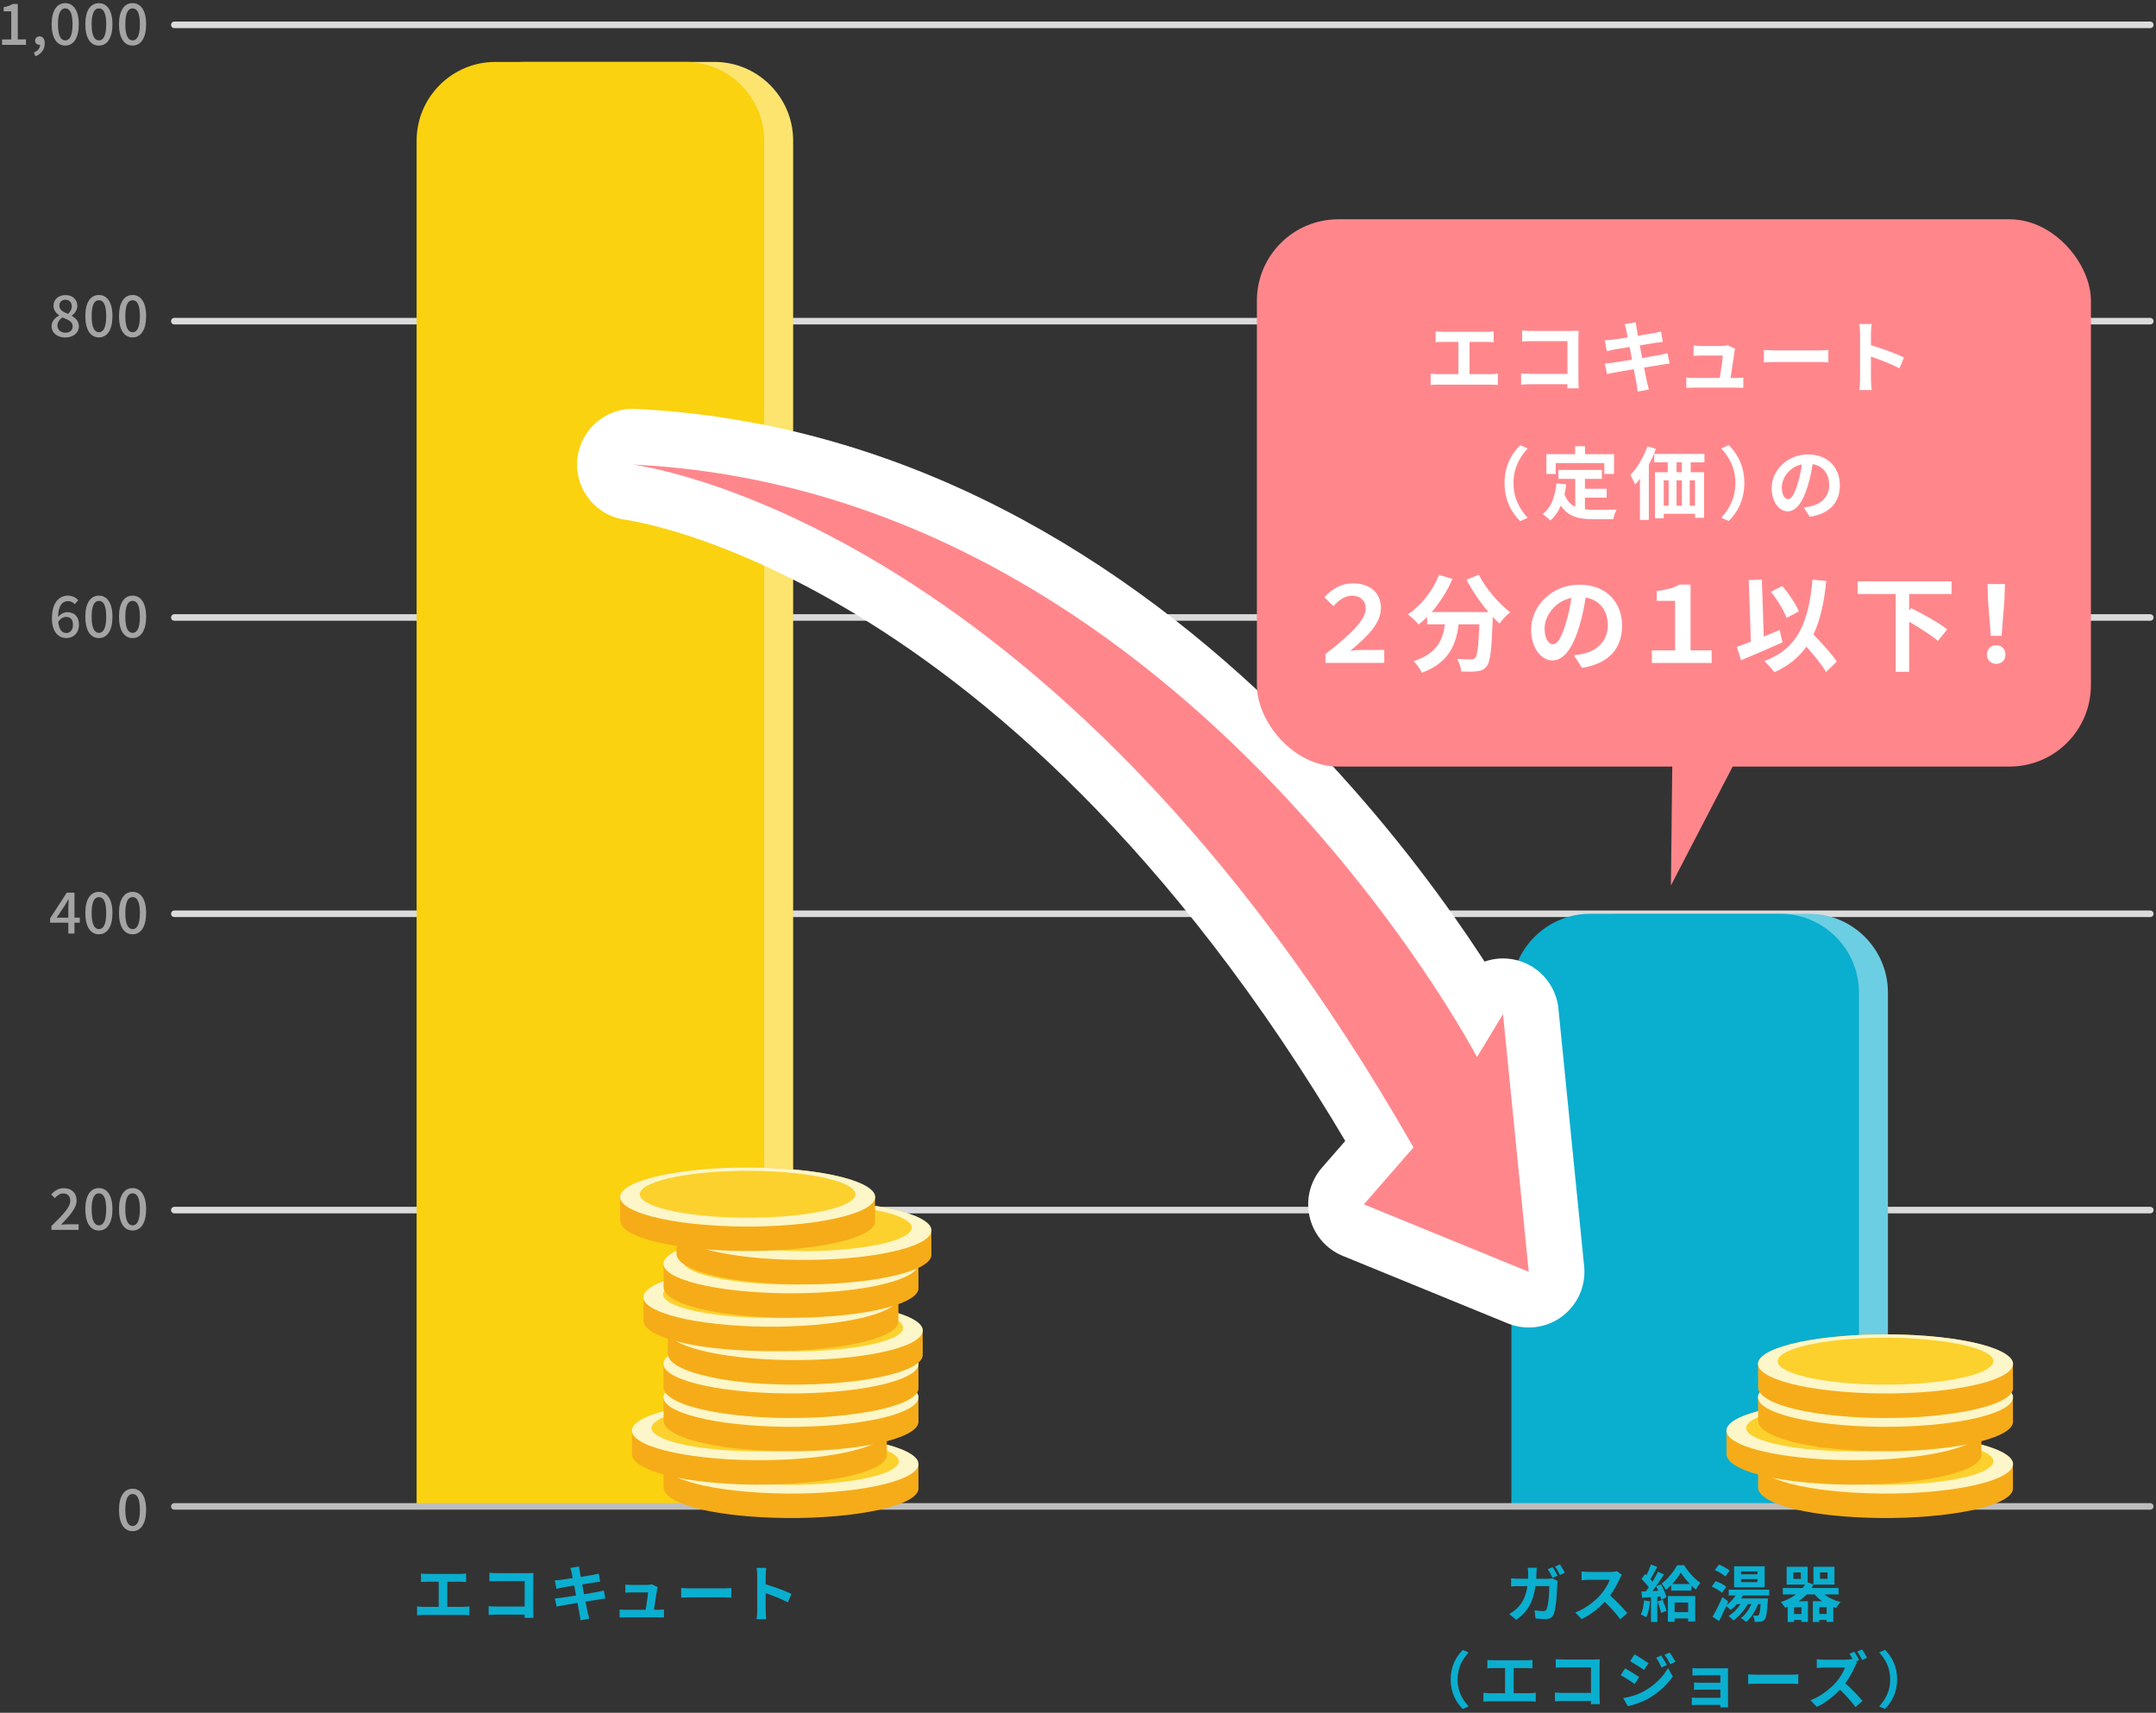 <?xml version="1.0" encoding="UTF-8"?><svg id="c" xmlns="http://www.w3.org/2000/svg" width="491" height="390" viewBox="0 0 491 390"><rect x="0" y="0" width="491" height="390" fill="#333333" stroke="none"/><defs><style>.d{fill:#fcf6c8;}.e{stroke:#dbdbdb;}.e,.f,.g{fill:none;stroke-linecap:round;stroke-linejoin:round;}.e,.g{stroke-width:1.49px;}.h{fill:#ff878c;}.i{fill:#f6ac19;}.j{fill:#fce46f;}.k{fill:#fff;}.l{fill:#fca700;}.f{stroke:#fff;stroke-width:25.36px;}.m{fill:#6ccee2;}.n{fill:#0aaecf;}.o{fill:#fcd12e;}.p{fill:#a4a4a4;}.g{stroke:#bdbdbd;}.q{fill:#fad20f;}</style></defs><path class="n" d="M97.21,358.38h7.62c.42,0,.91-.04,1.32-.08v1.92c-.42-.03-.91-.06-1.32-.06h-2.96v5.72h3.71c.5,0,.95-.06,1.32-.11v2.03c-.41-.06-.99-.07-1.32-.07h-9.23c-.42,0-.91.01-1.37.07v-2.03c.43.07.94.11,1.37.11h3.56v-5.72h-2.7c-.38,0-.98.03-1.33.06v-1.92c.36.04.94.08,1.33.08Z"/><path class="n" d="M113.19,358.21h7.06c.41,0,.99-.01,1.23-.03-.01.32-.04.88-.04,1.29v7.26c0,.49.03,1.23.06,1.65h-2.03c.01-.22.01-.46.01-.73h-6.39c-.55,0-1.34.04-1.81.08v-2c.49.04,1.12.08,1.75.08h6.46v-5.8h-6.29c-.59,0-1.34.03-1.74.06v-1.95c.52.06,1.25.08,1.72.08Z"/><path class="n" d="M129.91,357.01l1.98-.32c.04.28.08.76.15,1.09.03.2.11.66.22,1.29,1.19-.2,2.26-.36,2.76-.46.45-.08.98-.2,1.32-.29l.34,1.83c-.31.03-.87.11-1.29.17-.57.1-1.64.27-2.8.45.14.7.28,1.47.43,2.24,1.26-.21,2.41-.41,3.04-.53.55-.11,1.06-.22,1.43-.34l.38,1.85c-.38.03-.95.13-1.48.21-.67.11-1.81.29-3.04.49.22,1.15.42,2.09.5,2.52.1.42.24.92.36,1.37l-2.02.36c-.07-.52-.11-1.01-.2-1.41-.07-.41-.25-1.37-.48-2.55-1.43.24-2.75.46-3.35.57-.6.11-1.08.21-1.4.29l-.39-1.88c.38-.01,1.01-.1,1.46-.15.64-.08,1.95-.29,3.36-.52-.14-.76-.29-1.54-.42-2.26-1.23.2-2.31.38-2.75.45-.45.1-.81.17-1.29.29l-.38-1.93c.45-.01.87-.04,1.3-.1.49-.06,1.57-.21,2.77-.41-.11-.59-.21-1.05-.25-1.27-.08-.41-.18-.73-.28-1.06Z"/><path class="n" d="M149.63,361.98c-.11.83-.48,3.24-.69,4.57h.9c.36,0,1.01-.01,1.37-.06v1.81c-.28-.01-.97-.04-1.34-.04h-7.37c-.5,0-.85.01-1.39.04v-1.82c.38.04.9.07,1.39.07h4.54c.2-1.19.5-3.18.55-3.96h-3.78c-.45,0-.99.04-1.4.07v-1.85c.36.04,1.01.08,1.39.08h3.59c.29,0,.87-.06,1.04-.15l1.36.66c-.07.18-.11.45-.14.59Z"/><path class="n" d="M157.39,361.67h7.52c.66,0,1.27-.06,1.64-.08v2.2c-.34-.01-1.05-.07-1.64-.07h-7.52c-.8,0-1.74.03-2.26.07v-2.2c.5.04,1.53.08,2.26.08Z"/><path class="n" d="M172.45,358.68c0-.49-.04-1.19-.14-1.68h2.19c-.06.49-.13,1.11-.13,1.68v2.07c1.88.55,4.57,1.54,5.86,2.17l-.8,1.93c-1.44-.76-3.54-1.57-5.06-2.09v3.96c0,.41.07,1.39.13,1.96h-2.19c.08-.56.14-1.4.14-1.96v-8.05Z"/><path class="n" d="M349.91,358.24c-.01.43-.03.84-.06,1.25h2.63c.35,0,.71-.03,1.05-.1l1.22.59c-.04.24-.1.59-.1.74-.06,1.51-.22,5.44-.83,6.86-.31.7-.84,1.08-1.81,1.08-.8,0-1.64-.07-2.31-.13l-.22-1.86c.69.11,1.41.18,1.96.18.45,0,.64-.14.8-.49.41-.88.59-3.68.59-5.2h-3.15c-.52,3.71-1.85,5.9-4.36,7.68l-1.62-1.32c.57-.32,1.27-.8,1.83-1.36,1.3-1.29,2-2.87,2.31-5h-1.85c-.48,0-1.25.01-1.85.07v-1.85c.59.07,1.32.1,1.85.1h2c.01-.39.03-.8.03-1.22,0-.31-.04-.95-.1-1.29h2.06c-.04.34-.07.92-.08,1.26ZM354.7,358.77l-1.12.49c-.29-.57-.71-1.4-1.09-1.95l1.11-.46c.35.52.84,1.4,1.11,1.92ZM356.38,358.13l-1.12.49c-.28-.59-.73-1.4-1.12-1.93l1.11-.46c.36.53.88,1.41,1.13,1.91Z"/><path class="n" d="M368.88,359.45c-.48,1.09-1.26,2.59-2.2,3.85,1.39,1.2,3.08,3,3.91,4.01l-1.6,1.39c-.91-1.26-2.21-2.69-3.53-3.96-1.48,1.57-3.35,3.03-5.27,3.94l-1.44-1.51c2.26-.84,4.43-2.55,5.74-4.02.92-1.05,1.78-2.44,2.09-3.43h-4.75c-.59,0-1.36.08-1.65.1v-1.99c.38.06,1.23.1,1.65.1h4.94c.6,0,1.16-.08,1.44-.18l1.15.85c-.11.15-.36.59-.49.87Z"/><path class="n" d="M375.79,364.64c-.14,1.32-.43,2.72-.84,3.61-.29-.18-.91-.48-1.27-.6.41-.83.63-2.07.74-3.25l1.37.24ZM378.27,360.74c.53.95,1.08,2.17,1.23,2.97l-1.18.53c-.04-.21-.1-.45-.18-.71l-.71.06v5.73h-1.44v-5.63l-2.03.13-.14-1.44,1.01-.04c.21-.27.43-.57.66-.9-.41-.6-1.08-1.34-1.65-1.91l.8-1.13c.1.08.21.18.32.28.39-.77.78-1.69,1.02-2.44l1.44.53c-.5.95-1.06,2.03-1.57,2.82.18.2.34.39.48.56.48-.78.92-1.58,1.25-2.27l1.36.63c-.77,1.22-1.74,2.63-2.62,3.77l1.34-.06c-.15-.35-.32-.7-.49-1.01l1.11-.46ZM378.64,364.29c.35.8.71,1.82.87,2.52l-1.23.45c-.13-.7-.49-1.78-.81-2.61l1.18-.36ZM383.53,356.41c.94,1.47,2.35,3.14,3.71,3.99-.35.42-.74,1.04-1.02,1.55-.34-.27-.69-.57-1.02-.91v1.15h-4.61v-1.25c-.39.41-.8.77-1.22,1.09-.21-.43-.63-1.09-.95-1.46,1.41-1.02,2.84-2.86,3.53-4.17h1.58ZM379.84,363.42h6.22v5.8h-1.6v-.69h-3.08v.74h-1.54v-5.86ZM384.84,360.68c-.8-.85-1.55-1.81-2.06-2.59-.48.78-1.15,1.74-1.95,2.59h4.01ZM381.38,364.9v2.19h3.08v-2.19h-3.08Z"/><path class="n" d="M392.17,362.68c-.49-.46-1.53-1.05-2.35-1.41l.9-1.25c.83.29,1.89.83,2.42,1.27l-.97,1.39ZM396.92,363.3c-.11.22-.24.45-.38.67h6.09s-.01.39-.04.57c-.17,2.66-.35,3.8-.71,4.22-.27.31-.55.43-.9.49-.31.06-.83.06-1.39.04-.01-.46-.15-1.06-.38-1.44.41.04.73.04.91.04s.29-.01.41-.15c.18-.21.32-.87.43-2.49h-.57c-.63,1.65-1.62,3.12-2.72,4.06-.27-.24-.85-.67-1.2-.87,1.01-.76,1.83-1.92,2.38-3.19h-.81c-.83,1.48-2.06,2.86-3.26,3.74-.24-.27-.8-.77-1.12-1.01,1.05-.66,2.05-1.65,2.73-2.73h-.8c-.46.52-.94.98-1.43,1.34-.22-.22-.69-.63-1.04-.87-.52,1.18-1.08,2.37-1.61,3.4l-1.5-.98c.64-1.08,1.54-2.84,2.24-4.48l1.32.99-.34.8c.78-.56,1.51-1.32,2.03-2.16h-1.57v-1.33h9.22v1.33h-6ZM392.93,358.98c-.5-.48-1.55-1.11-2.4-1.47l.94-1.26c.81.34,1.89.9,2.42,1.36l-.97,1.37ZM401.88,361.41h-6.96v-4.76h6.96v4.76ZM400.24,357.81h-3.75v.66h3.75v-.66ZM400.24,359.56h-3.75v.69h3.75v-.69Z"/><path class="n" d="M415.47,363.05c.98.78,2.3,1.4,3.71,1.74-.36.32-.81.94-1.05,1.33-.21-.06-.42-.13-.62-.2v3.39h-1.53v-.45h-1.67v.46h-1.46v-4.73h2.07c-.63-.45-1.19-.97-1.65-1.54h-1.82c-.55.57-1.16,1.09-1.85,1.54h2.14v4.72h-1.5v-.45h-1.68v.46h-1.44v-3.47c-.2.08-.39.15-.6.22-.2-.35-.66-.99-.98-1.27,1.32-.43,2.49-1.02,3.47-1.75h-3v-1.46h4.52c.2-.25.38-.52.55-.78h-4.2v-4.06h4.79v3.57l1.32.45v-4.02h4.79v4.06h-4.79c-.13.27-.28.53-.43.78h6.14v1.46h-3.24ZM410.11,358.05h-1.69v1.46h1.69v-1.46ZM410.26,365.96h-1.68v1.54h1.68v-1.54ZM415.99,367.5v-1.54h-1.67v1.54h1.67ZM414.49,359.5h1.71v-1.46h-1.71v1.46Z"/><path class="n" d="M333.13,375.68l1.33.59c-1.4,1.51-2.51,3.45-2.51,6.14s1.11,4.62,2.51,6.14l-1.33.59c-1.51-1.48-2.76-3.73-2.76-6.72s1.25-5.24,2.76-6.72Z"/><path class="n" d="M340.06,378.04h7.62c.42,0,.91-.04,1.32-.08v1.92c-.42-.03-.91-.06-1.32-.06h-2.96v5.72h3.71c.5,0,.95-.06,1.32-.11v2.03c-.41-.06-.99-.07-1.32-.07h-9.23c-.42,0-.91.01-1.37.07v-2.03c.43.07.94.11,1.37.11h3.56v-5.72h-2.7c-.38,0-.98.03-1.33.06v-1.92c.36.04.94.08,1.33.08Z"/><path class="n" d="M356.03,377.87h7.06c.41,0,.99-.01,1.23-.03-.01.32-.04.88-.04,1.29v7.26c0,.49.03,1.23.06,1.65h-2.03c.01-.22.01-.46.01-.73h-6.39c-.55,0-1.34.04-1.81.08v-2c.49.04,1.12.08,1.75.08h6.46v-5.8h-6.29c-.59,0-1.34.03-1.74.06v-1.95c.52.06,1.25.08,1.72.08Z"/><path class="n" d="M373.3,381.87l-1.02,1.57c-.8-.56-2.26-1.5-3.19-2l1.01-1.54c.95.5,2.49,1.47,3.21,1.98ZM374.42,385.07c2.38-1.33,4.34-3.25,5.45-5.25l1.08,1.91c-1.29,1.95-3.28,3.71-5.56,5.04-1.43.8-3.45,1.5-4.68,1.72l-1.05-1.83c1.57-.27,3.25-.74,4.76-1.58ZM375.44,378.71l-1.04,1.54c-.78-.55-2.24-1.48-3.17-2l1.01-1.54c.92.5,2.47,1.48,3.19,2ZM379.61,379.14l-1.22.52c-.41-.88-.73-1.48-1.23-2.2l1.18-.49c.39.59.95,1.53,1.27,2.17ZM381.57,378.39l-1.19.53c-.45-.88-.8-1.43-1.32-2.13l1.19-.49c.43.56.98,1.47,1.32,2.09Z"/><path class="n" d="M387.17,379.88h5.29c.34,0,.85-.01,1.08-.03-.01.18-.01.64-.01.94v7.03c0,.22.01.7.01.95h-1.76c.01-.13.01-.35.01-.56h-5.31c-.39,0-.97.03-1.2.04v-1.72c.24.03.71.06,1.22.06h5.29v-1.86h-4.47c-.53,0-1.2.01-1.53.03v-1.65c.36.03.99.04,1.53.04h4.47v-1.69h-4.62c-.52,0-1.4.03-1.74.06v-1.69c.36.04,1.22.07,1.74.07Z"/><path class="n" d="M400.38,381.33h7.52c.66,0,1.27-.06,1.64-.08v2.2c-.34-.01-1.05-.07-1.64-.07h-7.52c-.8,0-1.74.03-2.26.07v-2.2c.5.04,1.53.08,2.26.08Z"/><path class="n" d="M423.42,377.99l-.8.34.32.24c-.11.17-.36.59-.49.88-.48,1.09-1.26,2.58-2.2,3.84,1.39,1.2,3.08,3,3.91,4.01l-1.6,1.4c-.91-1.26-2.21-2.7-3.53-3.96-1.48,1.55-3.35,3.03-5.27,3.92l-1.44-1.51c2.26-.84,4.43-2.55,5.74-4.02.92-1.05,1.78-2.44,2.09-3.43h-4.75c-.59,0-1.36.08-1.65.1v-1.99c.38.06,1.23.1,1.65.1h4.94c.6,0,1.16-.07,1.44-.17l.17.13c-.24-.45-.52-.94-.77-1.32l1.11-.46c.36.53.88,1.43,1.12,1.92ZM425.2,377.49l-1.11.48c-.29-.57-.76-1.4-1.13-1.92l1.11-.46c.38.53.88,1.41,1.13,1.91Z"/><path class="n" d="M429.29,389.13l-1.33-.59c1.4-1.51,2.51-3.45,2.51-6.14s-1.11-4.62-2.51-6.14l1.33-.59c1.51,1.48,2.76,3.73,2.76,6.72s-1.25,5.24-2.76,6.72Z"/><line class="e" x1="39.7" y1="275.54" x2="489.7" y2="275.54"/><line class="e" x1="39.7" y1="208.07" x2="489.7" y2="208.07"/><line class="e" x1="39.7" y1="140.6" x2="489.7" y2="140.6"/><line class="e" x1="39.7" y1="73.13" x2="489.7" y2="73.13"/><line class="e" x1="39.7" y1="5.66" x2="489.7" y2="5.66"/><path class="j" d="M101.48,343.01V32c0-9.85,8.06-17.9,17.9-17.9h43.35c9.85,0,17.9,8.06,17.9,17.9v311.01"/><path class="q" d="M94.88,343.01V32c0-9.85,8.06-17.9,17.9-17.9h43.35c9.85,0,17.9,8.06,17.9,17.9v311.01"/><path class="m" d="M350.8,343.01v-117.04c0-9.85,8.06-17.9,17.9-17.9h43.35c9.85,0,17.9,8.06,17.9,17.9v117.04"/><path class="n" d="M344.2,343.01v-117.04c0-9.85,8.06-17.9,17.9-17.9h43.35c9.85,0,17.9,8.06,17.9,17.9v117.04"/><path class="f" d="M144.1,105.77c-1.33-.07,94.9,10.18,177.8,155.5l-11.3,12.96,37.55,15.36-5.86-58.67-5.92,9.78s-67.51-128.84-192.27-134.93Z"/><path class="h" d="M144.1,105.77c-1.33-.07,94.9,10.18,177.8,155.5l-11.3,12.96,37.55,15.36-5.86-58.67-5.92,9.78s-67.51-128.84-192.27-134.93Z"/><line class="g" x1="39.7" y1="343.01" x2="489.7" y2="343.01"/><path class="i" d="M209.16,333.62c.01-3.2-8.45-6.01-22.07-6.79-15.57-.89-31.3,1.31-35.14,4.92-.59.55-.86,1.11-.85,1.65.03.96.02,4.36.02,5.27,0,3.2,8.45,6.01,22.07,6.79,15.57.89,31.3-1.31,35.14-4.92.52-.49.79-.98.84-1.46.02-.22-.02-4.62-.02-5.46Z"/><path class="d" d="M151.94,331.75c-3.84,3.61,5.67,7.25,21.25,8.14,15.57.89,31.3-1.31,35.14-4.92,3.84-3.61-5.67-7.25-21.25-8.14-15.57-.89-31.3,1.31-35.14,4.92Z"/><path class="o" d="M156.29,331.47c-3.25,2.86,4.8,5.75,17.97,6.46,13.17.71,26.47-1.04,29.72-3.91,3.25-2.86-4.8-5.75-17.97-6.46-13.17-.71-26.47,1.04-29.72,3.91Z"/><path class="l" d="M187.88,328.43l-.89.58c2.44.23,4.46.48,6.08.75,1.62.27,2.25.53,1.88.76-.32.21-1.09.46-2.3.75-1.21.29-1.97.43-2.27.43-2.44-.47-4.45-.79-6.05-.96l-1.76,1.15c6.92.65,9.37,1.63,7.36,2.94-.94.62-2.62,1.07-5.03,1.37-2.41.29-5.44.33-9.09.11l-1.07.7c-.19.12-.49.19-.9.2-.41.01-.74,0-.97-.01l-.64-.1c-.38-.09-.48-.2-.3-.32l1.03-.67c-2.78-.25-5.1-.56-6.96-.93-1.86-.37-2.57-.7-2.12-1,.58-.38,1.73-.72,3.46-1.01.16-.03.36-.07.6-.1,2.19.56,4.76.99,7.7,1.28l1.71-1.12c-6.97-.69-9.39-1.73-7.26-3.12.93-.61,2.65-1.03,5.16-1.27,2.5-.23,5.47-.25,8.89-.05l.92-.6c.19-.12.49-.19.9-.2.41-.01.74,0,.97.01l.64.1c.38.09.48.2.3.32ZM177.55,330.87c-.44.29.33.54,2.29.76l1.7-1.11c-2.14-.1-3.47.01-3.99.35ZM183.07,334.2c.24-.16.14-.28-.28-.39-.43-.1-1.3-.22-2.61-.34l-1.68,1.1c2.49.12,4.02,0,4.58-.37Z"/><path class="i" d="M201.96,326.02c.01-3.2-8.45-6.01-22.07-6.79-15.57-.89-31.3,1.31-35.14,4.92-.59.55-.86,1.11-.85,1.65.03.96.02,4.36.02,5.27,0,3.2,8.45,6.01,22.07,6.79,15.57.89,31.3-1.31,35.14-4.92.52-.49.79-.98.84-1.46.02-.22-.02-4.62-.02-5.46Z"/><path class="d" d="M144.75,324.15c-3.84,3.61,5.67,7.25,21.25,8.14,15.57.89,31.3-1.31,35.14-4.92,3.84-3.61-5.67-7.25-21.25-8.14-15.57-.89-31.3,1.31-35.14,4.92Z"/><path class="o" d="M149.1,323.87c-3.25,2.86,4.8,5.75,17.97,6.46,13.17.71,26.47-1.04,29.72-3.91,3.25-2.86-4.8-5.75-17.97-6.46-13.17-.71-26.47,1.04-29.72,3.91Z"/><path class="l" d="M180.69,320.83l-.89.58c2.44.23,4.46.48,6.08.75,1.62.27,2.25.53,1.88.76-.32.21-1.09.46-2.3.75-1.21.29-1.97.43-2.27.43-2.44-.47-4.45-.79-6.05-.96l-1.76,1.15c6.92.65,9.37,1.63,7.36,2.94-.94.62-2.62,1.07-5.03,1.37-2.41.29-5.44.33-9.09.11l-1.07.7c-.19.12-.49.19-.9.2-.41.01-.74,0-.97-.01l-.64-.1c-.38-.09-.48-.2-.3-.32l1.03-.67c-2.78-.25-5.1-.56-6.96-.93-1.86-.37-2.57-.7-2.12-1,.58-.38,1.73-.72,3.46-1.01.16-.03.36-.07.6-.1,2.19.56,4.76.99,7.7,1.28l1.71-1.12c-6.97-.69-9.39-1.73-7.26-3.12.93-.61,2.65-1.03,5.16-1.27,2.5-.23,5.47-.25,8.89-.05l.92-.6c.19-.12.49-.19.9-.2.41-.01.74,0,.97.01l.64.1c.38.09.48.2.3.32ZM170.35,323.27c-.44.29.33.54,2.29.76l1.7-1.11c-2.14-.1-3.47.01-3.99.35ZM175.88,326.6c.24-.16.14-.28-.28-.39-.43-.1-1.3-.22-2.61-.34l-1.68,1.1c2.49.12,4.02,0,4.58-.37Z"/><path class="i" d="M209.16,318.42c.01-3.2-8.45-6.01-22.07-6.79-15.57-.89-31.3,1.31-35.14,4.92-.59.55-.86,1.11-.85,1.65.03.96.02,4.36.02,5.27,0,3.2,8.45,6.01,22.07,6.79,15.57.89,31.3-1.31,35.14-4.92.52-.49.79-.98.84-1.46.02-.22-.02-4.62-.02-5.46Z"/><path class="d" d="M151.94,316.55c-3.84,3.61,5.67,7.25,21.25,8.14,15.57.89,31.3-1.31,35.14-4.92,3.84-3.61-5.67-7.25-21.25-8.14-15.57-.89-31.3,1.31-35.14,4.92Z"/><path class="o" d="M156.29,316.27c-3.25,2.86,4.8,5.75,17.97,6.46,13.17.71,26.47-1.04,29.72-3.91,3.25-2.86-4.8-5.75-17.97-6.46-13.17-.71-26.47,1.04-29.72,3.91Z"/><path class="l" d="M187.88,313.23l-.89.58c2.44.23,4.46.48,6.08.75,1.62.27,2.25.53,1.88.76-.32.21-1.09.46-2.3.75-1.21.29-1.97.43-2.27.43-2.44-.47-4.45-.79-6.05-.96l-1.76,1.15c6.92.65,9.37,1.63,7.36,2.94-.94.62-2.62,1.07-5.03,1.37-2.41.29-5.44.33-9.09.11l-1.07.7c-.19.12-.49.19-.9.2-.41.01-.74,0-.97-.01l-.64-.1c-.38-.09-.48-.2-.3-.32l1.03-.67c-2.78-.25-5.1-.56-6.96-.93-1.86-.37-2.57-.7-2.12-1,.58-.38,1.73-.72,3.46-1.01.16-.03.36-.07.6-.1,2.19.56,4.76.99,7.7,1.28l1.71-1.12c-6.97-.69-9.39-1.73-7.26-3.12.93-.61,2.65-1.03,5.16-1.27,2.5-.23,5.47-.25,8.89-.05l.92-.6c.19-.12.49-.19.9-.2.41-.01.74,0,.97.01l.64.1c.38.09.48.2.3.32ZM177.55,315.67c-.44.29.33.54,2.29.76l1.7-1.11c-2.14-.1-3.47.01-3.99.35ZM183.07,319c.24-.16.14-.28-.28-.39-.43-.1-1.3-.22-2.61-.34l-1.68,1.1c2.49.12,4.02,0,4.58-.37Z"/><path class="i" d="M209.16,310.82c.01-3.2-8.45-6.01-22.07-6.79-15.57-.89-31.3,1.31-35.14,4.92-.59.55-.86,1.11-.85,1.65.03.96.02,4.36.02,5.27,0,3.2,8.45,6.01,22.07,6.79,15.57.89,31.3-1.31,35.14-4.92.52-.49.79-.98.84-1.46.02-.22-.02-4.62-.02-5.46Z"/><path class="d" d="M151.94,308.95c-3.84,3.61,5.67,7.25,21.25,8.14,15.57.89,31.3-1.31,35.14-4.92,3.84-3.61-5.67-7.25-21.25-8.14-15.57-.89-31.3,1.31-35.14,4.92Z"/><path class="o" d="M156.29,308.67c-3.25,2.86,4.8,5.75,17.97,6.46,13.17.71,26.47-1.04,29.72-3.91,3.25-2.86-4.8-5.75-17.97-6.46-13.17-.71-26.47,1.04-29.72,3.91Z"/><path class="l" d="M187.88,305.63l-.89.58c2.44.23,4.46.48,6.08.75,1.62.27,2.25.53,1.88.76-.32.21-1.09.46-2.3.75-1.21.29-1.97.43-2.27.43-2.44-.47-4.45-.79-6.05-.96l-1.76,1.15c6.92.65,9.37,1.63,7.36,2.94-.94.62-2.62,1.07-5.03,1.37-2.41.29-5.44.33-9.09.11l-1.07.7c-.19.12-.49.19-.9.2-.41.01-.74,0-.97-.01l-.64-.1c-.38-.09-.48-.2-.3-.32l1.03-.67c-2.78-.25-5.1-.56-6.96-.93-1.86-.37-2.57-.7-2.12-1,.58-.38,1.73-.72,3.46-1.01.16-.03.36-.07.6-.1,2.19.56,4.76.99,7.7,1.28l1.71-1.12c-6.97-.69-9.39-1.73-7.26-3.12.93-.61,2.65-1.03,5.16-1.27,2.5-.23,5.47-.25,8.89-.05l.92-.6c.19-.12.49-.19.9-.2.41-.01.74,0,.97.01l.64.1c.38.09.48.2.3.32ZM177.55,308.07c-.44.28.33.54,2.29.76l1.7-1.11c-2.14-.1-3.47.01-3.99.35ZM183.07,311.4c.24-.16.14-.28-.28-.39-.43-.1-1.3-.22-2.61-.34l-1.68,1.1c2.49.12,4.02,0,4.58-.37Z"/><path class="i" d="M210.13,303.22c.01-3.2-8.45-6.01-22.07-6.79-15.57-.89-31.3,1.31-35.14,4.92-.59.55-.86,1.11-.85,1.65.03.96.02,4.36.02,5.27,0,3.2,8.45,6.01,22.07,6.79,15.57.89,31.3-1.31,35.14-4.92.52-.49.79-.98.84-1.46.02-.22-.02-4.62-.02-5.46Z"/><path class="d" d="M152.92,301.35c-3.84,3.61,5.67,7.25,21.25,8.14,15.57.89,31.3-1.31,35.14-4.92,3.84-3.61-5.67-7.25-21.25-8.14-15.57-.89-31.3,1.31-35.14,4.92Z"/><path class="o" d="M157.27,301.07c-3.25,2.86,4.8,5.75,17.97,6.46,13.17.71,26.47-1.04,29.72-3.91,3.25-2.86-4.8-5.75-17.97-6.46-13.17-.71-26.47,1.04-29.72,3.91Z"/><path class="l" d="M188.86,298.03l-.89.58c2.44.23,4.46.48,6.08.75,1.62.27,2.25.53,1.88.76-.32.21-1.09.46-2.3.75-1.21.29-1.97.43-2.27.43-2.44-.47-4.45-.79-6.05-.96l-1.76,1.15c6.92.65,9.37,1.63,7.36,2.94-.94.62-2.62,1.07-5.03,1.37-2.41.29-5.44.33-9.09.11l-1.07.7c-.19.12-.49.19-.9.2-.41.01-.74,0-.97-.01l-.64-.1c-.38-.09-.48-.2-.3-.32l1.03-.67c-2.78-.25-5.1-.56-6.96-.93-1.86-.37-2.57-.7-2.12-1,.58-.38,1.73-.72,3.46-1.01.16-.03.36-.07.6-.1,2.19.56,4.76.99,7.7,1.28l1.71-1.12c-6.97-.69-9.39-1.73-7.26-3.12.93-.61,2.65-1.03,5.16-1.27,2.5-.23,5.47-.25,8.89-.05l.92-.6c.19-.12.49-.19.9-.2.41-.01.74,0,.97.01l.64.1c.38.09.48.2.3.32ZM178.52,300.47c-.44.29.33.54,2.29.76l1.7-1.11c-2.14-.1-3.47.01-3.99.35ZM184.05,303.79c.24-.16.14-.28-.28-.39-.43-.1-1.3-.22-2.61-.34l-1.68,1.1c2.49.12,4.02,0,4.58-.37Z"/><path class="i" d="M204.59,295.62c.01-3.2-8.45-6.01-22.07-6.79-15.57-.89-31.3,1.31-35.14,4.92-.59.55-.86,1.11-.85,1.65.03.96.02,4.36.02,5.27,0,3.2,8.45,6.01,22.07,6.79,15.57.89,31.3-1.31,35.14-4.92.52-.49.79-.98.84-1.46.02-.22-.02-4.62-.02-5.46Z"/><path class="d" d="M147.37,293.75c-3.84,3.61,5.67,7.25,21.25,8.14,15.57.89,31.3-1.31,35.14-4.92,3.84-3.61-5.67-7.25-21.25-8.14-15.57-.89-31.3,1.31-35.14,4.92Z"/><path class="o" d="M151.72,293.47c-3.25,2.86,4.8,5.75,17.97,6.46,13.17.71,26.47-1.04,29.72-3.91,3.25-2.86-4.8-5.75-17.97-6.46-13.17-.71-26.47,1.04-29.72,3.91Z"/><path class="l" d="M183.31,290.43l-.89.58c2.44.23,4.46.48,6.08.75,1.62.27,2.25.53,1.88.76-.32.21-1.09.46-2.3.75-1.21.29-1.97.43-2.27.43-2.44-.47-4.45-.79-6.05-.96l-1.76,1.15c6.92.65,9.37,1.63,7.36,2.94-.94.62-2.62,1.07-5.03,1.37-2.41.29-5.44.33-9.09.11l-1.07.7c-.19.12-.49.19-.9.2-.41.01-.74,0-.97-.01l-.64-.1c-.38-.09-.48-.2-.3-.32l1.03-.67c-2.78-.25-5.1-.56-6.96-.93-1.86-.37-2.57-.7-2.12-1,.58-.38,1.73-.72,3.46-1.01.16-.03.36-.07.6-.1,2.19.56,4.76.99,7.7,1.28l1.71-1.12c-6.97-.69-9.39-1.73-7.26-3.12.93-.61,2.65-1.03,5.16-1.27,2.5-.23,5.47-.25,8.89-.05l.92-.6c.19-.12.49-.19.9-.2.41-.01.74,0,.97.01l.64.1c.38.09.48.2.3.32ZM172.98,292.86c-.44.29.33.54,2.29.76l1.7-1.11c-2.14-.1-3.47.01-3.99.35ZM178.5,296.19c.24-.16.14-.28-.28-.39-.43-.1-1.3-.22-2.61-.34l-1.68,1.1c2.49.12,4.02,0,4.58-.37Z"/><path class="i" d="M209.16,288.02c.01-3.2-8.45-6.01-22.07-6.79-15.57-.89-31.3,1.31-35.14,4.92-.59.55-.86,1.11-.85,1.65.03.96.02,4.36.02,5.27,0,3.2,8.45,6.01,22.07,6.79,15.57.89,31.3-1.31,35.14-4.92.52-.49.79-.98.84-1.46.02-.22-.02-4.62-.02-5.46Z"/><path class="d" d="M151.94,286.15c-3.84,3.61,5.67,7.25,21.25,8.14,15.57.89,31.3-1.31,35.14-4.92,3.84-3.61-5.67-7.25-21.25-8.14-15.57-.89-31.3,1.31-35.14,4.92Z"/><path class="o" d="M156.29,285.87c-3.25,2.86,4.8,5.75,17.97,6.46,13.17.71,26.47-1.04,29.72-3.91,3.25-2.86-4.8-5.75-17.97-6.46-13.17-.71-26.47,1.04-29.72,3.91Z"/><path class="l" d="M187.88,282.83l-.89.58c2.44.23,4.46.48,6.08.75,1.62.27,2.25.53,1.88.76-.32.21-1.09.46-2.3.75-1.21.29-1.97.43-2.27.43-2.44-.47-4.45-.79-6.05-.96l-1.76,1.15c6.92.65,9.37,1.63,7.36,2.94-.94.62-2.62,1.07-5.03,1.37-2.41.29-5.44.33-9.09.11l-1.07.7c-.19.12-.49.19-.9.2-.41.01-.74,0-.97-.01l-.64-.1c-.38-.09-.48-.2-.3-.32l1.03-.67c-2.78-.25-5.1-.56-6.96-.93-1.86-.37-2.57-.7-2.12-1,.58-.38,1.73-.72,3.46-1.01.16-.03.36-.07.6-.1,2.19.56,4.76.99,7.7,1.28l1.71-1.12c-6.97-.69-9.39-1.73-7.26-3.12.93-.61,2.65-1.03,5.16-1.27,2.5-.23,5.47-.25,8.89-.05l.92-.6c.19-.12.49-.19.9-.2.41-.01.74,0,.97.01l.64.1c.38.09.48.2.3.32ZM177.55,285.26c-.44.29.33.54,2.29.76l1.7-1.11c-2.14-.1-3.47.01-3.99.35ZM183.07,288.59c.24-.16.14-.28-.28-.39-.43-.1-1.3-.22-2.61-.34l-1.68,1.1c2.49.12,4.02,0,4.58-.37Z"/><path class="i" d="M212.1,280.42c.01-3.2-8.45-6.01-22.07-6.79-15.57-.89-31.3,1.31-35.14,4.92-.59.55-.86,1.11-.85,1.65.03.96.02,4.36.02,5.27,0,3.2,8.45,6.01,22.07,6.79,15.57.89,31.3-1.31,35.14-4.92.52-.49.79-.98.84-1.46.02-.22-.02-4.62-.02-5.46Z"/><path class="d" d="M154.89,278.55c-3.84,3.61,5.67,7.25,21.25,8.14,15.57.89,31.3-1.31,35.14-4.92,3.84-3.61-5.67-7.25-21.25-8.14-15.57-.89-31.3,1.31-35.14,4.92Z"/><path class="o" d="M159.24,278.26c-3.25,2.86,4.8,5.75,17.97,6.46,13.17.71,26.47-1.04,29.72-3.91,3.25-2.86-4.8-5.75-17.97-6.46-13.17-.71-26.47,1.04-29.72,3.91Z"/><path class="l" d="M190.83,275.23l-.89.58c2.44.23,4.46.48,6.08.75,1.62.27,2.25.53,1.88.76-.32.21-1.09.46-2.3.75-1.21.29-1.97.43-2.27.43-2.44-.47-4.45-.79-6.05-.96l-1.76,1.15c6.92.65,9.37,1.63,7.36,2.94-.94.62-2.62,1.07-5.03,1.37-2.41.29-5.44.33-9.09.11l-1.07.7c-.19.12-.49.19-.9.2-.41.01-.74,0-.97-.01l-.64-.1c-.38-.09-.48-.2-.3-.32l1.03-.67c-2.78-.25-5.1-.56-6.96-.93-1.86-.37-2.57-.7-2.12-1,.58-.38,1.73-.72,3.46-1.01.16-.03.36-.07.6-.1,2.19.56,4.76.99,7.7,1.28l1.71-1.12c-6.97-.69-9.39-1.73-7.26-3.12.93-.61,2.65-1.03,5.16-1.27,2.5-.23,5.47-.25,8.89-.05l.92-.6c.19-.12.49-.19.9-.2.41-.01.74,0,.97.01l.64.1c.38.09.48.2.3.32ZM180.49,277.66c-.44.29.33.54,2.29.76l1.7-1.11c-2.14-.1-3.47.01-3.99.35ZM186.02,280.99c.24-.16.14-.28-.28-.39-.43-.1-1.3-.22-2.61-.34l-1.68,1.1c2.49.12,4.02,0,4.58-.37Z"/><path class="i" d="M199.28,272.82c.01-3.2-8.45-6.01-22.07-6.79-15.57-.89-31.3,1.31-35.14,4.92-.59.55-.86,1.11-.85,1.65.03.96.02,4.36.02,5.27,0,3.2,8.45,6.01,22.07,6.79,15.57.89,31.3-1.31,35.14-4.92.52-.49.79-.98.84-1.46.02-.22-.02-4.62-.02-5.46Z"/><path class="d" d="M142.07,270.95c-3.84,3.61,5.67,7.25,21.25,8.14,15.57.89,31.3-1.31,35.14-4.92,3.84-3.61-5.67-7.25-21.25-8.14-15.57-.89-31.3,1.31-35.14,4.92Z"/><path class="o" d="M146.42,270.66c-3.25,2.86,4.8,5.75,17.97,6.46,13.17.71,26.47-1.04,29.72-3.91,3.25-2.86-4.8-5.75-17.97-6.46-13.17-.71-26.47,1.04-29.72,3.91Z"/><path class="i" d="M458.42,333.62c.01-3.2-8.45-6.01-22.07-6.79-15.57-.89-31.3,1.31-35.14,4.92-.59.55-.86,1.11-.85,1.65.03.96.02,4.36.02,5.27,0,3.2,8.45,6.01,22.07,6.79,15.57.89,31.3-1.31,35.14-4.92.52-.49.79-.98.84-1.46.02-.22-.02-4.62-.02-5.46Z"/><path class="d" d="M401.21,331.75c-3.84,3.61,5.67,7.25,21.25,8.14,15.57.89,31.3-1.31,35.14-4.92,3.84-3.61-5.67-7.25-21.25-8.14-15.57-.89-31.3,1.31-35.14,4.92Z"/><path class="o" d="M405.56,331.47c-3.25,2.86,4.8,5.75,17.97,6.46,13.17.71,26.47-1.04,29.72-3.91,3.25-2.86-4.8-5.75-17.97-6.46-13.17-.71-26.47,1.04-29.72,3.91Z"/><path class="l" d="M437.15,328.43l-.89.58c2.44.23,4.46.48,6.08.75,1.62.27,2.25.53,1.88.76-.32.21-1.09.46-2.3.75-1.21.29-1.97.43-2.27.43-2.44-.47-4.45-.79-6.05-.96l-1.76,1.15c6.92.65,9.37,1.63,7.36,2.94-.94.62-2.62,1.07-5.03,1.37-2.41.29-5.44.33-9.09.11l-1.07.7c-.19.12-.49.19-.9.2-.41.01-.74,0-.97-.01l-.64-.1c-.38-.09-.48-.2-.3-.32l1.03-.67c-2.78-.25-5.1-.56-6.96-.93-1.86-.37-2.57-.7-2.12-1,.58-.38,1.73-.72,3.46-1.01.16-.03.36-.07.6-.1,2.19.56,4.76.99,7.7,1.28l1.71-1.12c-6.97-.69-9.39-1.73-7.26-3.12.93-.61,2.65-1.03,5.16-1.27,2.5-.23,5.47-.25,8.89-.05l.92-.6c.19-.12.49-.19.9-.2.41-.01.74,0,.97.01l.64.1c.38.09.48.2.3.32ZM426.81,330.87c-.44.29.33.54,2.29.76l1.7-1.11c-2.14-.1-3.47.01-3.99.35ZM432.34,334.2c.24-.16.14-.28-.28-.39-.43-.1-1.3-.22-2.61-.34l-1.68,1.1c2.49.12,4.02,0,4.58-.37Z"/><path class="i" d="M451.23,326.02c.01-3.2-8.45-6.01-22.07-6.79-15.57-.89-31.3,1.31-35.14,4.92-.59.55-.86,1.11-.85,1.65.03.96.02,4.36.02,5.27,0,3.2,8.45,6.01,22.07,6.79,15.57.89,31.3-1.31,35.14-4.92.52-.49.79-.98.84-1.46.02-.22-.02-4.62-.02-5.46Z"/><path class="d" d="M394.02,324.15c-3.84,3.61,5.67,7.25,21.25,8.14,15.57.89,31.3-1.31,35.14-4.92,3.84-3.61-5.67-7.25-21.25-8.14-15.57-.89-31.3,1.31-35.14,4.92Z"/><path class="o" d="M398.37,323.87c-3.25,2.86,4.8,5.75,17.97,6.46,13.17.71,26.47-1.04,29.72-3.91,3.25-2.86-4.8-5.75-17.97-6.46-13.17-.71-26.47,1.04-29.72,3.91Z"/><path class="l" d="M429.96,320.83l-.89.58c2.44.23,4.46.48,6.08.75,1.62.27,2.25.53,1.88.76-.32.21-1.09.46-2.3.75-1.21.29-1.97.43-2.27.43-2.44-.47-4.45-.79-6.05-.96l-1.76,1.15c6.92.65,9.37,1.63,7.36,2.94-.94.62-2.62,1.07-5.03,1.37-2.41.29-5.44.33-9.09.11l-1.07.7c-.19.12-.49.19-.9.2-.41.01-.74,0-.97-.01l-.64-.1c-.38-.09-.48-.2-.3-.32l1.03-.67c-2.78-.25-5.1-.56-6.96-.93-1.86-.37-2.57-.7-2.12-1,.58-.38,1.73-.72,3.46-1.01.16-.03.36-.07.6-.1,2.19.56,4.76.99,7.7,1.28l1.71-1.12c-6.97-.69-9.39-1.73-7.26-3.12.93-.61,2.65-1.03,5.16-1.27,2.5-.23,5.47-.25,8.89-.05l.92-.6c.19-.12.49-.19.9-.2.41-.01.74,0,.97.01l.64.1c.38.09.48.2.3.32ZM419.62,323.27c-.44.29.33.54,2.29.76l1.7-1.11c-2.14-.1-3.47.01-3.99.35ZM425.15,326.6c.24-.16.14-.28-.28-.39-.43-.1-1.3-.22-2.61-.34l-1.68,1.1c2.49.12,4.02,0,4.58-.37Z"/><path class="i" d="M458.42,318.42c.01-3.2-8.45-6.01-22.07-6.79-15.57-.89-31.3,1.31-35.14,4.92-.59.55-.86,1.11-.85,1.65.03.96.02,4.36.02,5.27,0,3.2,8.45,6.01,22.07,6.79,15.57.89,31.3-1.31,35.14-4.92.52-.49.79-.98.84-1.46.02-.22-.02-4.62-.02-5.46Z"/><path class="d" d="M401.21,316.55c-3.84,3.61,5.67,7.25,21.25,8.14,15.57.89,31.3-1.31,35.14-4.92,3.84-3.61-5.67-7.25-21.25-8.14-15.57-.89-31.3,1.31-35.14,4.92Z"/><path class="o" d="M405.56,316.27c-3.25,2.86,4.8,5.75,17.97,6.46,13.17.71,26.47-1.04,29.72-3.91,3.25-2.86-4.8-5.75-17.97-6.46-13.17-.71-26.47,1.04-29.72,3.91Z"/><path class="l" d="M437.15,313.23l-.89.58c2.44.23,4.46.48,6.08.75,1.62.27,2.25.53,1.88.76-.32.21-1.09.46-2.3.75-1.21.29-1.97.43-2.27.43-2.44-.47-4.45-.79-6.05-.96l-1.76,1.15c6.92.65,9.37,1.63,7.36,2.94-.94.62-2.62,1.07-5.03,1.37-2.41.29-5.44.33-9.09.11l-1.07.7c-.19.12-.49.19-.9.2-.41.01-.74,0-.97-.01l-.64-.1c-.38-.09-.48-.2-.3-.32l1.03-.67c-2.78-.25-5.1-.56-6.96-.93-1.86-.37-2.57-.7-2.12-1,.58-.38,1.73-.72,3.46-1.01.16-.03.36-.07.6-.1,2.19.56,4.76.99,7.7,1.28l1.71-1.12c-6.97-.69-9.39-1.73-7.26-3.12.93-.61,2.65-1.03,5.16-1.27,2.5-.23,5.47-.25,8.89-.05l.92-.6c.19-.12.49-.19.9-.2.41-.01.74,0,.97.01l.64.1c.38.09.48.2.3.32ZM426.81,315.67c-.44.29.33.54,2.29.76l1.7-1.11c-2.14-.1-3.47.01-3.99.35ZM432.34,319c.24-.16.14-.28-.28-.39-.43-.1-1.3-.22-2.61-.34l-1.68,1.1c2.49.12,4.02,0,4.58-.37Z"/><path class="i" d="M458.42,310.82c.01-3.2-8.45-6.01-22.07-6.79-15.57-.89-31.3,1.31-35.14,4.92-.59.55-.86,1.11-.85,1.65.03.96.02,4.36.02,5.27,0,3.2,8.45,6.01,22.07,6.79,15.57.89,31.3-1.31,35.14-4.92.52-.49.79-.98.84-1.46.02-.22-.02-4.62-.02-5.46Z"/><path class="d" d="M401.21,308.95c-3.84,3.61,5.67,7.25,21.25,8.14,15.57.89,31.3-1.31,35.14-4.92,3.84-3.61-5.67-7.25-21.25-8.14-15.57-.89-31.3,1.31-35.14,4.92Z"/><path class="o" d="M405.56,308.67c-3.25,2.86,4.8,5.75,17.97,6.46,13.17.71,26.47-1.04,29.72-3.91,3.25-2.86-4.8-5.75-17.97-6.46-13.17-.71-26.47,1.04-29.72,3.91Z"/><polygon class="h" points="410.72 143.49 380.53 201.62 381.18 143.49 410.72 143.49"/><path class="p" d="M.47,8.98h2.09V2.58H.84v-.95c.9-.16,1.53-.39,2.08-.73h1.13v8.07h1.87v1.24H.47v-1.24Z"/><path class="p" d="M7.71,11.97c.9-.36,1.42-1.03,1.42-1.78-.05.01-.09.01-.14.01-.53,0-1-.34-1-.96,0-.58.47-.96,1.04-.96.73,0,1.16.61,1.16,1.61,0,1.36-.79,2.42-2.13,2.93l-.34-.84Z"/><path class="p" d="M11.76,5.52c0-3.13,1.2-4.8,3.09-4.8s3.09,1.68,3.09,4.8-1.18,4.86-3.09,4.86-3.09-1.73-3.09-4.86ZM16.52,5.52c0-2.68-.69-3.61-1.66-3.61s-1.66.94-1.66,3.61.69,3.68,1.66,3.68,1.66-1,1.66-3.68Z"/><path class="p" d="M19.43,5.52c0-3.13,1.2-4.8,3.09-4.8s3.09,1.68,3.09,4.8-1.18,4.86-3.09,4.86-3.09-1.73-3.09-4.86ZM24.19,5.52c0-2.68-.69-3.61-1.66-3.61s-1.66.94-1.66,3.61.69,3.68,1.66,3.68,1.66-1,1.66-3.68Z"/><path class="p" d="M27.1,5.52c0-3.13,1.2-4.8,3.09-4.8s3.09,1.68,3.09,4.8-1.18,4.86-3.09,4.86-3.09-1.73-3.09-4.86ZM31.86,5.52c0-2.68-.69-3.61-1.66-3.61s-1.66.94-1.66,3.61.69,3.68,1.66,3.68,1.66-1,1.66-3.68Z"/><path class="p" d="M11.75,74.29c0-1.18.83-1.98,1.72-2.44v-.05c-.71-.51-1.29-1.2-1.29-2.17,0-1.48,1.17-2.44,2.73-2.44,1.66,0,2.7,1.03,2.7,2.5,0,.96-.68,1.75-1.26,2.18v.06c.84.49,1.61,1.16,1.61,2.41,0,1.42-1.25,2.51-3.09,2.51s-3.12-1.07-3.12-2.55ZM16.55,74.29c0-1.1-1.05-1.48-2.35-2.01-.65.45-1.12,1.09-1.12,1.87,0,.95.79,1.61,1.82,1.61s1.65-.57,1.65-1.47ZM16.35,69.76c0-.86-.53-1.51-1.47-1.51-.78,0-1.36.52-1.36,1.36,0,1,.91,1.44,1.98,1.86.56-.52.86-1.09.86-1.72Z"/><path class="p" d="M19.43,71.97c0-3.13,1.2-4.8,3.09-4.8s3.09,1.68,3.09,4.8-1.18,4.86-3.09,4.86-3.09-1.73-3.09-4.86ZM24.19,71.97c0-2.68-.69-3.61-1.66-3.61s-1.66.94-1.66,3.61.69,3.68,1.66,3.68,1.66-1,1.66-3.68Z"/><path class="p" d="M27.1,71.97c0-3.13,1.2-4.8,3.09-4.8s3.09,1.68,3.09,4.8-1.18,4.86-3.09,4.86-3.09-1.73-3.09-4.86ZM31.86,71.97c0-2.68-.69-3.61-1.66-3.61s-1.66.94-1.66,3.61.69,3.68,1.66,3.68,1.66-1,1.66-3.68Z"/><path class="p" d="M11.83,140.78c0-3.67,1.72-5.15,3.61-5.15,1.07,0,1.85.46,2.39,1.03l-.82.91c-.35-.42-.94-.7-1.51-.7-1.21,0-2.22.91-2.29,3.64.56-.69,1.39-1.12,2.08-1.12,1.6,0,2.69.95,2.69,2.87s-1.3,3.03-2.86,3.03c-1.82,0-3.3-1.44-3.3-4.51ZM13.26,141.61c.16,1.73.85,2.53,1.86,2.53.83,0,1.5-.7,1.5-1.89s-.57-1.78-1.59-1.78c-.53,0-1.2.3-1.77,1.13Z"/><path class="p" d="M19.43,140.43c0-3.13,1.2-4.8,3.09-4.8s3.09,1.68,3.09,4.8-1.18,4.86-3.09,4.86-3.09-1.73-3.09-4.86ZM24.19,140.43c0-2.68-.69-3.61-1.66-3.61s-1.66.94-1.66,3.61.69,3.68,1.66,3.68,1.66-1,1.66-3.68Z"/><path class="p" d="M27.1,140.43c0-3.13,1.2-4.8,3.09-4.8s3.09,1.68,3.09,4.8-1.18,4.86-3.09,4.86-3.09-1.73-3.09-4.86ZM31.86,140.43c0-2.68-.69-3.61-1.66-3.61s-1.66.94-1.66,3.61.69,3.68,1.66,3.68,1.66-1,1.66-3.68Z"/><path class="p" d="M15.56,210.1h-4.15v-1l3.81-5.84h1.74v5.68h1.21v1.16h-1.21v2.47h-1.4v-2.47ZM15.56,208.95v-2.35c0-.52.04-1.35.06-1.87h-.05c-.23.47-.49.91-.77,1.39l-1.89,2.83h2.64Z"/><path class="p" d="M19.43,207.88c0-3.13,1.2-4.8,3.09-4.8s3.09,1.68,3.09,4.8-1.18,4.86-3.09,4.86-3.09-1.73-3.09-4.86ZM24.19,207.88c0-2.68-.69-3.61-1.66-3.61s-1.66.94-1.66,3.61.69,3.68,1.66,3.68,1.66-1,1.66-3.68Z"/><path class="p" d="M27.1,207.88c0-3.13,1.2-4.8,3.09-4.8s3.09,1.68,3.09,4.8-1.18,4.86-3.09,4.86-3.09-1.73-3.09-4.86ZM31.86,207.88c0-2.68-.69-3.61-1.66-3.61s-1.66.94-1.66,3.61.69,3.68,1.66,3.68,1.66-1,1.66-3.68Z"/><path class="p" d="M11.72,279.16c2.67-2.61,4.28-4.28,4.28-5.73,0-1.01-.55-1.69-1.62-1.69-.75,0-1.38.48-1.89,1.07l-.84-.83c.82-.88,1.66-1.43,2.91-1.43,1.75,0,2.89,1.12,2.89,2.81s-1.55,3.42-3.54,5.5c.48-.05,1.09-.09,1.56-.09h2.43v1.27h-6.18v-.87Z"/><path class="p" d="M19.43,275.33c0-3.13,1.2-4.8,3.09-4.8s3.09,1.68,3.09,4.8-1.18,4.86-3.09,4.86-3.09-1.73-3.09-4.86ZM24.19,275.33c0-2.68-.69-3.61-1.66-3.61s-1.66.94-1.66,3.61.69,3.68,1.66,3.68,1.66-1,1.66-3.68Z"/><path class="p" d="M27.1,275.33c0-3.13,1.2-4.8,3.09-4.8s3.09,1.68,3.09,4.8-1.18,4.86-3.09,4.86-3.09-1.73-3.09-4.86ZM31.86,275.33c0-2.68-.69-3.61-1.66-3.61s-1.66.94-1.66,3.61.69,3.68,1.66,3.68,1.66-1,1.66-3.68Z"/><path class="p" d="M27.1,343.79c0-3.13,1.2-4.8,3.09-4.8s3.09,1.68,3.09,4.8-1.18,4.86-3.09,4.86-3.09-1.73-3.09-4.86ZM31.86,343.79c0-2.68-.69-3.61-1.66-3.61s-1.66.94-1.66,3.61.69,3.68,1.66,3.68,1.66-1,1.66-3.68Z"/><rect class="h" x="286.24" y="49.93" width="189.94" height="124.62" rx="18.54" ry="18.54"/><path class="k" d="M328.68,75.56h9.79c.54,0,1.17-.05,1.69-.11v2.47c-.54-.04-1.17-.07-1.69-.07h-3.8v7.35h4.77c.65,0,1.22-.07,1.69-.14v2.61c-.52-.07-1.28-.09-1.69-.09h-11.87c-.54,0-1.17.02-1.76.09v-2.61c.56.09,1.21.14,1.76.14h4.57v-7.35h-3.48c-.49,0-1.26.04-1.71.07v-2.47c.47.05,1.21.11,1.71.11Z"/><path class="k" d="M348.86,75.35h9.07c.52,0,1.28-.02,1.58-.04-.02.41-.05,1.13-.05,1.66v9.33c0,.63.04,1.58.07,2.12h-2.61c.02-.29.02-.59.02-.94h-8.21c-.7,0-1.73.05-2.32.11v-2.57c.63.05,1.44.11,2.25.11h8.3v-7.45h-8.08c-.76,0-1.73.04-2.23.07v-2.5c.67.07,1.6.11,2.21.11Z"/><path class="k" d="M369.99,73.8l2.54-.41c.05.36.11.97.2,1.4.04.25.14.85.29,1.66,1.53-.25,2.9-.47,3.55-.59.58-.11,1.26-.25,1.69-.38l.43,2.36c-.4.04-1.12.14-1.66.22-.74.13-2.11.34-3.6.58.18.9.36,1.89.56,2.88,1.62-.27,3.1-.52,3.91-.68.7-.14,1.37-.29,1.84-.43l.49,2.38c-.49.04-1.22.16-1.91.27-.86.14-2.32.38-3.91.63.29,1.48.54,2.68.65,3.24.13.54.31,1.19.47,1.76l-2.59.47c-.09-.67-.14-1.3-.25-1.82-.09-.52-.32-1.76-.61-3.28-1.84.31-3.53.59-4.3.74s-1.39.27-1.8.38l-.5-2.41c.49-.02,1.3-.13,1.87-.2.83-.11,2.5-.38,4.32-.67-.18-.97-.38-1.98-.54-2.9-1.58.25-2.97.49-3.53.58-.58.13-1.04.22-1.66.38l-.49-2.48c.58-.02,1.12-.05,1.67-.13.63-.07,2.02-.27,3.57-.52-.14-.76-.27-1.35-.32-1.64-.11-.52-.23-.94-.36-1.37Z"/><path class="k" d="M394.99,80.19c-.14,1.06-.61,4.16-.88,5.87h1.15c.47,0,1.3-.02,1.76-.07v2.32c-.36-.02-1.24-.05-1.73-.05h-9.47c-.65,0-1.1.02-1.78.05v-2.34c.49.05,1.15.09,1.78.09h5.83c.25-1.53.65-4.09.7-5.1h-4.86c-.58,0-1.28.05-1.8.09v-2.38c.47.05,1.3.11,1.78.11h4.61c.38,0,1.12-.07,1.33-.2l1.75.85c-.09.23-.14.58-.18.76Z"/><path class="k" d="M404.6,79.79h9.67c.85,0,1.64-.07,2.11-.11v2.83c-.43-.02-1.35-.09-2.11-.09h-9.67c-1.03,0-2.23.04-2.9.09v-2.83c.65.05,1.96.11,2.9.11Z"/><path class="k" d="M423.61,75.94c0-.63-.05-1.53-.18-2.16h2.81c-.07.63-.16,1.42-.16,2.16v2.66c2.41.7,5.87,1.98,7.53,2.79l-1.03,2.48c-1.85-.97-4.56-2.02-6.5-2.68v5.1c0,.52.09,1.78.16,2.52h-2.81c.11-.72.18-1.8.18-2.52v-10.35Z"/><path class="k" d="M346.19,101.36l1.71.76c-1.8,1.94-3.22,4.43-3.22,7.89s1.42,5.94,3.22,7.89l-1.71.76c-1.94-1.91-3.55-4.79-3.55-8.64s1.6-6.73,3.55-8.64Z"/><path class="k" d="M360.96,115.98c.65.07,1.33.11,2.05.11.97,0,3.94,0,5.15-.05-.31.52-.65,1.55-.76,2.18h-4.5c-3.31,0-5.78-.54-7.44-3.1-.58,1.37-1.37,2.52-2.39,3.4-.36-.38-1.26-1.13-1.76-1.46,1.94-1.44,2.83-3.93,3.15-7l2.23.22c-.11.81-.23,1.57-.4,2.29.54,1.44,1.39,2.3,2.45,2.83v-6.36h-3.84v-2.03h9.9v2.03h-3.85v2.25h4.95v2.02h-4.95v2.68ZM354.28,107.91h-2.11v-4.5h6.54v-1.8h2.27v1.8h6.59v4.5h-2.21v-2.47h-11.07v2.47Z"/><path class="k" d="M377.12,102.24c-.45,1.19-1.01,2.39-1.62,3.55v12.6h-2.02v-9.4c-.36.49-.72.94-1.1,1.33-.2-.5-.76-1.64-1.1-2.16,1.55-1.57,3.02-4.05,3.91-6.54l1.93.61ZM385.03,105.27v2.25h3.04v10.39h-2.05v-.92h-7.13v1.03h-1.98v-10.5h2.9v-2.25h-3.08v-1.91h11.43v1.91h-3.13ZM378.89,115.15h1.12v-5.78h-1.12v5.78ZM381.81,109.37v5.78h1.21v-5.78h-1.21ZM383.01,105.27h-1.19v2.25h1.19v-2.25ZM386.02,109.37h-1.21v5.78h1.21v-5.78Z"/><path class="k" d="M393.7,118.64l-1.71-.76c1.8-1.94,3.22-4.43,3.22-7.89s-1.42-5.94-3.22-7.89l1.71-.76c1.94,1.91,3.55,4.79,3.55,8.64s-1.6,6.73-3.55,8.64Z"/><path class="k" d="M412.15,117.69l-1.35-2.14c.68-.07,1.19-.18,1.67-.29,2.3-.54,4.11-2.2,4.11-4.83,0-2.48-1.35-4.34-3.78-4.75-.25,1.53-.56,3.19-1.08,4.88-1.08,3.64-2.63,5.87-4.59,5.87s-3.66-2.2-3.66-5.24c0-4.16,3.6-7.71,8.26-7.71s7.27,3.1,7.27,7.02-2.32,6.48-6.86,7.18ZM407.2,113.66c.76,0,1.46-1.13,2.2-3.56.41-1.33.76-2.86.95-4.36-2.97.61-4.57,3.24-4.57,5.22,0,1.82.72,2.7,1.42,2.7Z"/><path class="k" d="M301.85,148.93c5.09-3.98,9.19-7.56,9.19-10.39,0-1.78-1.3-2.9-3.07-2.9-1.66,0-2.86.84-4.3,2.38l-2.06-2.02c1.82-2.06,4.1-3.17,6.53-3.17,3.67,0,6.34,1.99,6.34,5.59s-3.12,6.53-6.94,9.74c.96-.07,1.78-.17,2.64-.17h5.06v2.95h-13.39v-2.02Z"/><path class="k" d="M336.79,130.88c1.51,3.05,4.51,6.53,7.13,8.54-.77.6-1.87,1.75-2.42,2.57-.5-.46-1.01-.98-1.54-1.54v.17c-.26,7.25-.55,10.08-1.39,11.09-.6.77-1.25,1.01-2.18,1.13-.82.12-2.21.12-3.62.07-.05-.86-.43-2.06-.94-2.88,1.32.1,2.57.12,3.17.12.43,0,.7-.05.96-.34.48-.5.74-2.64.96-7.66h-4.73c-.6,4.61-2.16,8.71-8.38,11.04-.36-.82-1.2-1.99-1.9-2.64,5.42-1.75,6.67-4.9,7.15-8.4h-4.06v-1.68c-.62.65-1.27,1.22-1.92,1.73-.53-.65-1.75-1.8-2.45-2.3,3-2.02,5.64-5.33,7.08-8.98l3.07.89c-1.18,2.76-2.86,5.4-4.75,7.56h12.96c-1.9-2.21-3.7-4.85-5.02-7.37l2.81-1.13Z"/><path class="k" d="M360.26,152.07l-1.8-2.86c.91-.1,1.58-.24,2.23-.38,3.07-.72,5.47-2.93,5.47-6.43,0-3.31-1.8-5.78-5.04-6.34-.34,2.04-.74,4.25-1.44,6.5-1.44,4.85-3.5,7.82-6.12,7.82s-4.87-2.93-4.87-6.98c0-5.54,4.8-10.27,11.02-10.27s9.7,4.13,9.7,9.36-3.1,8.64-9.14,9.58ZM353.66,146.7c1.01,0,1.94-1.51,2.93-4.75.55-1.78,1.01-3.82,1.27-5.81-3.96.82-6.1,4.32-6.1,6.96,0,2.42.96,3.6,1.9,3.6Z"/><path class="k" d="M376.2,148.09h5.28v-11.28h-4.18v-2.21c2.23-.38,3.79-.6,5.11-1.49h2.59v14.98h4.8v2.86h-13.61v-2.86Z"/><path class="k" d="M405.94,146.27c-3.17,1.42-6.72,2.93-9.43,4.06l-.96-3.05c.91-.31,1.99-.7,3.19-1.18l-.48-14.02,2.98-.12.43,12.99c1.2-.5,2.42-1.01,3.62-1.49l.65,2.81ZM415.87,153.01c-.91-1.56-2.71-3.77-4.49-5.78-1.75,2.5-4.13,4.42-7.3,5.83-.41-.62-1.58-1.92-2.28-2.52,7.61-2.88,10.08-8.69,10.97-18.55l3.14.29c-.5,4.92-1.37,8.93-2.93,12.19,1.99,2.06,4.22,4.49,5.33,6.17l-2.45,2.38ZM406.87,140.7c-.6-1.66-2.14-4.18-3.58-5.95l2.59-1.3c1.56,1.75,3.07,4.1,3.79,5.76l-2.81,1.49Z"/><path class="k" d="M434.78,135.25v3.77l.48-.55c2.59,1.3,6.36,3.36,8.18,4.85l-2.11,2.62c-1.39-1.22-4.13-2.98-6.55-4.37v11.4h-3.07v-17.71h-8.66v-2.88h21.39v2.88h-9.65Z"/><path class="k" d="M452.5,149.05c0-1.27.91-2.14,2.11-2.14s2.11.86,2.11,2.14-.91,2.11-2.11,2.11-2.11-.86-2.11-2.11ZM452.74,136.57l-.12-3.58h3.98l-.12,3.58-.65,8.21h-2.45l-.65-8.21Z"/></svg>